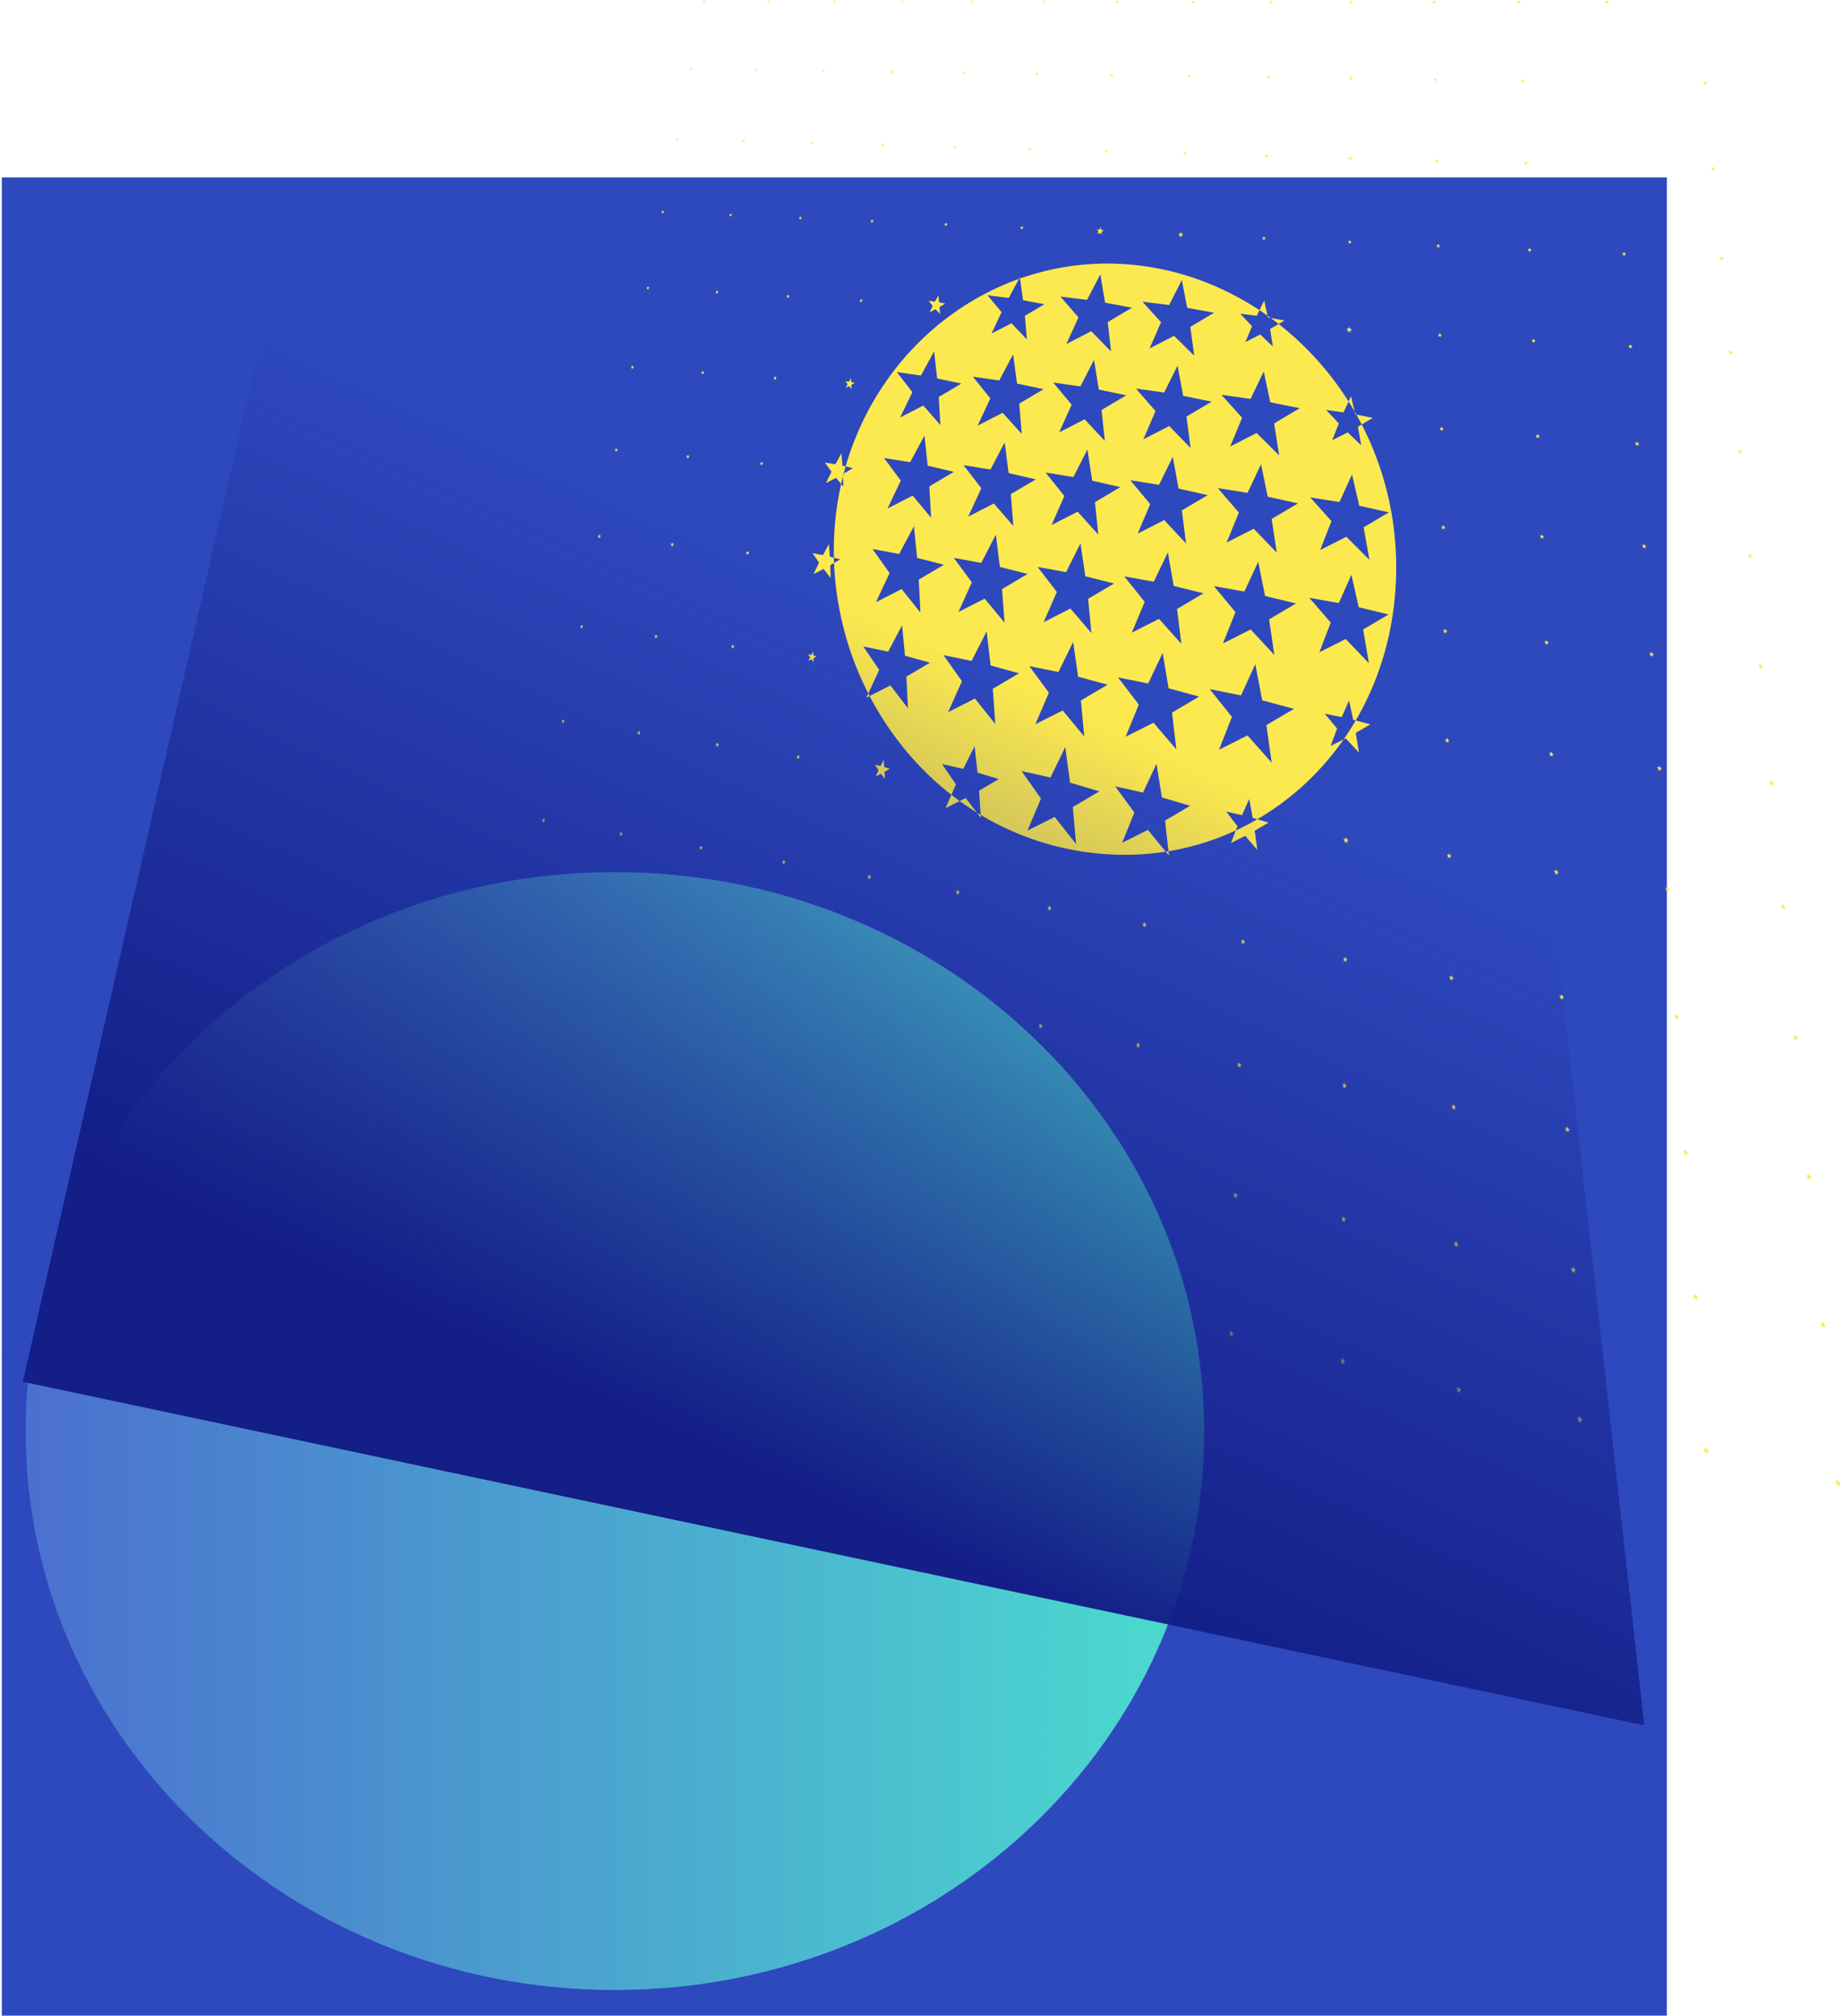 <?xml version="1.0" encoding="UTF-8"?>
<svg version="1.1" viewBox="0 0 658 720" xmlns="http://www.w3.org/2000/svg">
<defs>
<linearGradient id="b" x1="168.57" x2="797.14" y1="385.22" y2="385.22" gradientUnits="userSpaceOnUse">
<stop stop-color="#4bddcf" offset="0"/>
<stop stop-color="#4bddcf" stop-opacity="0" offset="1"/>
</linearGradient>
<linearGradient id="a" x1="-942.86" x2="-674.29" y1="698.08" y2="143.79" gradientTransform="matrix(1.028 0 0 1 23.215 14.286)" gradientUnits="userSpaceOnUse">
<stop stop-color="#131e87" offset="0"/>
<stop stop-color="#131e87" stop-opacity="0" offset="1"/>
</linearGradient>
</defs>
<g transform="translate(0 -332.36)">
<g transform="matrix(.481 0 0 .472 536.65 433.05)" fill-rule="evenodd" stroke-width="0">
<path d="m-915.03-75.638h879.3l125.62 1148.5-1204.2-259.97z" fill="#131e87"/>
<g transform="matrix(1.028 0 0 1 31.145 0)">
<rect x="-1114.3" y="-79.066" width="1202.9" height="1391.4" fill="#2e48bd"/>
<path d="m-770.41 654.7 1.013 0.365 0.707-1.349-0.033 1.625 0.991 0.457-1.035 0.64-0.095 1.634-0.606-1.233-1.05 0.552 0.66-1.401-0.553-1.29m59.449 15.314 1.051 0.377 0.702-1.377-2e-3 1.662 1.031 0.47-1.053 0.651-0.066 1.671-0.649-1.263-1.071 0.561 0.653-1.431-0.595-1.322m61.584 15.864 1.091 0.389 0.696-1.407 0.032 1.701 1.072 0.485-1.073 0.662-0.034 1.709-0.695-1.295-1.093 0.571 0.644-1.462-0.641-1.354m63.836 16.444s1.134 0.402 1.134 0.402l0.689-1.438 0.068 1.741 1.116 0.5-1.093 0.674 7e-4 1.75-0.744-1.328-1.116 0.58 0.634-1.494-0.689-1.388m66.215 17.057 1.179 0.416 0.681-1.47 0.107 1.783 1.163 0.516-1.114 0.687 0.038 1.792-0.796-1.362-1.139 0.59 0.623-1.528-0.74-1.424m68.728 17.704 1.226 0.43 0.671-1.504s0.149 1.827 0.149 1.827l1.212 0.533-1.136 0.7 0.077 1.836-0.851-1.399-1.164 0.601 0.61-1.563-0.795-1.462m71.388 18.389 1.277 0.446 0.661-1.539 0.194 1.874 1.264 0.55-1.159 0.713 0.12 1.882-0.91-1.437-1.19 0.612 0.597-1.6-0.854-1.501m74.205 19.115s1.33 0.462 1.33 0.462l0.649-1.575 0.242 1.922 1.32 0.569-1.182 0.727 0.166 1.931-0.973-1.477-1.217 0.623 0.581-1.639-0.917-1.543m77.192 19.884 1.387 0.479 0.636-1.614 0.294 1.973s1.379 0.589 1.379 0.589l-1.207 0.741 0.216 1.982-1.041-1.519-1.245 0.634 0.564-1.679-0.984-1.586m80.363 20.701 1.448 0.497 0.621-1.654 0.351 2.026s1.441 0.61 1.441 0.61-1.232 0.756-1.232 0.756l0.27 2.035-1.113-1.563-1.274 0.646 0.545-1.721-1.055-1.632m83.733 21.57s1.512 0.516 1.512 0.516l0.604-1.697 0.412 2.083s1.508 0.632 1.508 0.632l-1.259 0.772 0.328 2.091-1.191-1.61-1.305 0.659 0.524-1.766-1.133-1.681m87.321 22.494s1.58 0.536 1.58 0.536l0.585-1.741 0.478 2.142 1.579 0.656s-1.287 0.788-1.287 0.788l0.391 2.151-1.274-1.66-1.338 0.672 0.5-1.813-1.215-1.732m91.144 23.478 1.654 0.558 0.564-1.788 0.549 2.205s1.656 0.681 1.656 0.681l-1.316 0.805 0.459 2.213-1.364-1.712s-1.372 0.686-1.372 0.686l0.474-1.862-1.304-1.786m95.223 24.529 1.732 0.581 0.54-1.837 0.626 2.271s1.737 0.707 1.737 0.707l-1.347 0.823 0.534 2.28-1.46-1.767-1.407 0.7 0.446-1.914-1.4-1.843m-964.11-339.4 0.993 0.328 0.685-1.29-0.024 1.54 0.972 0.415-1.009 0.624-0.085 1.549-0.599-1.157-1.024 0.542 0.639-1.338-0.548-1.212m58.206 13.429 1.029 0.338 0.68-1.316 6e-3 1.573 1.01 0.427-1.027 0.635-0.056 1.582-0.64-1.184-1.044 0.55 0.631-1.366-0.588-1.24m60.243 13.898s1.067 0.349 1.067 0.349l0.674-1.343 0.038 1.608 1.049 0.439-1.045 0.646-0.026 1.617-0.684-1.212-1.065 0.559 0.623-1.394-0.631-1.269m62.388 14.393 1.108 0.36 0.667-1.372 0.073 1.645 1.091 0.452-1.064 0.657 7e-3 1.654-0.731-1.242-1.087 0.569 0.613-1.424-0.677-1.3m64.649 14.915 1.151 0.372 0.659-1.401 0.11 1.683s1.135 0.466 1.135 0.466l-1.084 0.669 0.042 1.692-0.78-1.272-1.109 0.579 0.602-1.454-0.726-1.332m67.036 15.466 1.196 0.384 0.65-1.432 0.15 1.722 1.182 0.481-1.105 0.681 0.08 1.732-0.833-1.305-1.133 0.589 0.591-1.487-0.779-1.365m69.557 16.047 1.244 0.397 0.64-1.464 0.192 1.764 1.232 0.496-1.126 0.694 0.121 1.774-0.889-1.339-1.157 0.599 0.577-1.52-0.834-1.401m72.224 16.663 1.294 0.411 0.629-1.497 0.238 1.808 1.284 0.512s-1.149 0.707-1.149 0.707l0.164 1.817-0.948-1.374-1.182 0.61 0.563-1.555-0.893-1.438m75.046 17.314 1.348 0.425 0.616-1.532 0.288 1.853 1.34 0.529s-1.172 0.721-1.172 0.721l0.212 1.863-1.012-1.412-1.209 0.621 0.547-1.592-0.957-1.476m78.038 18.004 1.405 0.441 0.602-1.569 0.341 1.901s1.399 0.547 1.399 0.547l-1.196 0.735 0.262 1.911-1.081-1.451-1.237 0.632 0.529-1.631-1.024-1.517m81.212 18.736s1.465 0.457 1.465 0.457l0.586-1.607 0.398 1.952 1.462 0.566s-1.221 0.75-1.221 0.75l0.317 1.961-1.153-1.492s-1.266 0.644-1.266 0.644l0.509-1.671-1.097-1.56m84.584 19.514s1.53 0.474 1.53 0.474l0.569-1.647 0.46 2.004 1.528 0.587-1.247 0.765 0.376 2.014-1.232-1.536s-1.296 0.657-1.296 0.657l0.487-1.713s-1.175-1.605-1.175-1.605m88.17 20.341 1.598 0.493 0.549-1.69 0.527 2.06s1.6 0.608 1.6 0.608l-1.275 0.781 0.44 2.07-1.315-1.582-1.328 0.67 0.462-1.757s-1.258-1.652-1.258-1.652m91.989 21.222s1.671 0.512 1.671 0.512l0.527-1.734 0.599 2.119 1.676 0.631-1.303 0.798 0.509 2.128s-1.406-1.63-1.406-1.63l-1.362 0.683 0.435-1.804-1.348-1.702m-937.89-302.52 0.973 0.294 0.664-1.235-0.016 1.46 0.954 0.376-0.984 0.61-0.075 1.47-0.592-1.086-1 0.531 0.618-1.28-0.542-1.14m57.013 11.709 1.008 0.302 0.659-1.259 0.013 1.491 0.989 0.387-1.001 0.62-0.048 1.501-0.632-1.111-1.019 0.54 0.611-1.305-0.581-1.165m58.957 12.108 1.045 0.311 0.653-1.284 0.044 1.523 1.027 0.398-1.019 0.63-0.018 1.532-0.674-1.136-1.038 0.549 0.603-1.331-0.622-1.191m61.002 12.528s1.083 0.321 1.083 0.321l0.646-1.31 0.077 1.556 1.067 0.409-1.037 0.641 0.013 1.565-0.718-1.162-1.059 0.558 0.593-1.359-0.666-1.219m63.155 12.97 1.124 0.331 0.639-1.337 0.112 1.59 1.109 0.421-1.056 0.652 0.046 1.6-0.765-1.19s-1.08 0.567-1.08 0.567l0.583-1.387-0.713-1.247m65.424 13.436 1.167 0.342 0.63-1.365 0.15 1.626 1.154 0.433-1.075 0.664 0.083 1.636-0.815-1.219-1.103 0.577 0.572-1.416-0.762-1.277m67.818 13.928 1.212 0.353 0.621-1.395 0.191 1.664 1.2 0.447-1.096 0.676s0.121 1.674 0.121 1.674l-0.868-1.249s-1.126 0.587-1.126 0.587l0.559-1.447-0.815-1.309m70.345 14.447 1.26 0.365 0.61-1.425 0.234 1.703 1.25 0.461-1.117 0.688s0.163 1.713 0.163 1.713l-0.925-1.281s-1.15 0.597-1.15 0.597l0.546-1.479-0.871-1.341m73.017 14.996s1.311 0.377 1.311 0.377l0.598-1.457 0.281 1.744s1.303 0.475 1.303 0.475-1.139 0.701-1.139 0.701l0.207 1.754-0.985-1.314-1.175 0.608 0.53-1.512-0.931-1.376m75.844 15.576s1.365 0.39 1.365 0.39l0.585-1.49 0.331 1.787 1.359 0.491-1.161 0.715 0.255 1.797s-1.05-1.349-1.05-1.349-1.201 0.619-1.201 0.619l0.513-1.547-0.995-1.412m78.838 16.191 1.422 0.404 0.57-1.525 0.385 1.832 1.418 0.507-1.185 0.729 0.307 1.842-1.119-1.385-1.228 0.63 0.494-1.584-1.064-1.45m82.013 16.843 1.482 0.419 0.553-1.562 0.443 1.879 1.481 0.524-1.21 0.743 0.362 1.889-1.192-1.424-1.257 0.642 0.474-1.622-1.137-1.49m85.389 17.52s1.546 0.434 1.546 0.434l0.535-1.6 0.506 1.929s1.548 0.543 1.548 0.543l-1.236 0.758 0.422 1.939-1.271-1.464s-1.287 0.654-1.287 0.654l0.451-1.662-1.215-1.532m88.966 18.271 1.615 0.451 0.514-1.64 0.574 1.981s1.619 0.562 1.619 0.562l-1.262 0.774 0.487 1.992s-1.355-1.507-1.355-1.507l-1.319 0.667 0.426-1.704-1.299-1.576m-913.05-269.18 0.955 0.262 0.644-1.184-9e-3 1.387 0.936 0.341-0.961 0.596-0.066 1.397-0.585-1.021-0.976 0.522 0.599-1.226-0.536-1.073m55.865 10.138 0.988 0.27 0.639-1.206 0.02 1.415 0.97 0.35-0.977 0.605-0.04 1.425-0.623-1.043-0.994 0.53 0.592-1.249-0.574-1.095m57.723 10.475 1.023 0.277 0.633-1.229 0.049 1.444 1.006 0.359-0.993 0.615-0.012 1.454-0.663-1.066s-1.013 0.538-1.013 0.538l0.584-1.273-0.613-1.119m59.674 10.829 1.06 0.286 0.627-1.253 0.081 1.474 1.044 0.369-1.011 0.625 0.018 1.484-0.706-1.089-1.033 0.547 0.575-1.298-0.655-1.144m61.727 11.202 1.098 0.294 0.62-1.278 0.115 1.505 1.084 0.38-1.029 0.636 0.05 1.515-0.75-1.114-1.053 0.556 0.565-1.324-0.7-1.169m63.887 11.594 1.139 0.303 0.611-1.304 0.151 1.537 1.126 0.39-1.047 0.647 0.085 1.548-0.798-1.14-1.074 0.565 0.554-1.351-0.747-1.196m66.162 12.007 1.182 0.313 0.602-1.331 0.189 1.571 1.171 0.402-1.067 0.659 0.121 1.582-0.849-1.167-1.096 0.575 0.542-1.379-0.797-1.224m68.562 12.442 1.228 0.323 0.592-1.359 0.231 1.607s1.218 0.414 1.218 0.414l-1.087 0.67 0.161 1.617-0.902-1.195-1.119 0.585 0.529-1.408-0.851-1.254m71.094 12.901 1.276 0.333 0.581-1.388 0.275 1.643 1.268 0.426-1.107 0.683 0.203 1.654-0.96-1.225-1.143 0.595 0.515-1.439-0.907-1.284m73.769 13.387 1.327 0.345 0.568-1.418 0.322 1.682s1.321 0.44 1.321 0.44l-1.129 0.695 0.248 1.693-1.021-1.255-1.167 0.606 0.499-1.47-0.968-1.316m76.598 13.9 1.38 0.356 0.554-1.45 0.373 1.722 1.377 0.454-1.151 0.709 0.297 1.734-1.085-1.288-1.193 0.616 0.481-1.504-1.032-1.35m79.594 14.444s1.438 0.369 1.438 0.369l0.538-1.483 0.428 1.765 1.436 0.469-1.175 0.722 0.349 1.776-1.155-1.322-1.22 0.628 0.461-1.538-1.101-1.385m82.767 15.02 1.498 0.382 0.521-1.518 0.487 1.809 1.499 0.484-1.199 0.737 0.406 1.82s-1.229-1.357-1.229-1.357l-1.248 0.64 0.44-1.575-1.175-1.422m86.135 15.631 1.562 0.396 0.502-1.554 0.55 1.855s1.566 0.501 1.566 0.501l-1.224 0.752 0.466 1.867-1.308-1.395-1.278 0.652 0.416-1.613s-1.254-1.461-1.254-1.461m-889.52-238.93 0.936 0.233 0.625-1.136-1e-3 1.319 0.918 0.308-0.938 0.582-0.058 1.329-0.579-0.961-0.954 0.512 0.581-1.175-0.531-1.011m54.761 8.7 0.968 0.24 0.62-1.157 0.025 1.344 0.951 0.316-0.954 0.591-0.033 1.354-0.615-0.981-0.971 0.52 0.574-1.197-0.567-1.031m56.538 8.982 1.002 0.246 0.615-1.178 0.054 1.37 0.986 0.324-0.97 0.601-6e-3 1.381-0.653-1.001-0.989 0.528 0.566-1.219-0.605-1.052m58.403 9.279 1.037 0.253 0.608-1.2 0.084 1.397 1.022 0.333-0.986 0.611 0.023 1.408-0.694-1.022-1.008 0.537 0.558-1.242-0.645-1.075m56.758 6.811s4.019 0.973 4.019 0.973 2.253-4.577 2.253-4.577 0.438 5.335 0.438 5.335l3.981 1.281-3.764 2.33s0.204 5.401 0.204 5.401l-2.766-3.929-3.854 2.045s2.059-4.75 2.059-4.75-2.569-4.11-2.569-4.11m48.464-0.534s15.297 3.648 15.297 3.648l8.187-17.126 2.12 19.983s15.353 4.854 15.353 4.854l-14.213 8.791 1.26 20.587-10.943-15.037-14.567 7.703 7.52-17.958-10.014-15.445m57.385 5.267s20.93 4.94 20.93 4.94l10.661-23.043 3.49 26.919 21.158 6.599-19.185 11.858s2.358 27.961 2.358 27.961-15.44-20.479-15.44-20.479l-19.693 10.378 9.777-24.282s-14.056-20.85-14.056-20.85m67.64 11.601 20.152 4.731 9.73-21.82 3.898 25.524 20.38 6.297-18.112 11.187 2.83 26.462s-15.193-19.405-15.193-19.405l-18.631 9.786 8.848-22.972-13.903-19.79m80.25 19.116 11.42 2.682 5.201-12.162 2.495 14.248s11.464 3.526 11.464 3.526l-9.992 6.168 1.878 14.57-8.706-10.68-10.305 5.396 4.651-12.705-8.106-11.044m84.534 20.354 1.506 0.354 0.644-1.577 0.366 1.85s1.499 0.459 1.499 0.459l-1.281 0.79 0.282 1.864-1.159-1.365s-1.325 0.692-1.325 0.692l0.566-1.633-1.099-1.433m74.76 12.024s1.341 0.313 1.341 0.313l0.539-1.381 0.362 1.622 1.338 0.405-1.119 0.69 0.288 1.634-1.054-1.199-1.16 0.603 0.468-1.43-1.003-1.258m77.349 12.28s1.395 0.324 1.395 0.324l0.524-1.411 0.414 1.66 1.394 0.418-1.141 0.703 0.337 1.672-1.12-1.229s-1.185 0.614-1.185 0.614l0.45-1.462-1.068-1.29m80.307 12.759 1.452 0.335 0.508-1.442 0.469 1.7 1.453 0.431-1.164 0.716 0.39 1.712-1.19-1.26-1.212 0.626 0.43-1.494s-1.137-1.323-1.137-1.323m83.478 13.263 1.513 0.346 0.49-1.475 0.529 1.741 1.516 0.445-1.188 0.73 0.447 1.754s-1.264-1.293-1.264-1.293l-1.24 0.637 0.407-1.529-1.211-1.357m-867.19-211.43 0.919 0.207 0.607-1.092 5e-3 1.255 0.902 0.278-0.917 0.569-0.051 1.266s-0.572-0.905-0.572-0.905l-0.933 0.503 0.564-1.128s-0.525-0.953-0.525-0.953m53.699 7.383 0.95 0.212 0.603-1.111 0.031 1.278 0.933 0.285-0.932 0.578-0.026 1.289s-0.606-0.923-0.606-0.923l-0.949 0.511 0.557-1.148s-0.559-0.972-0.559-0.972m55.4 7.617 0.982 0.218 0.597-1.13 0.058 1.302 0.966 0.292-0.947 0.587-4.2e-4 1.313s-0.643-0.941-0.643-0.941l-0.966 0.519 0.55-1.168s-0.596-0.991-0.596-0.991m55.647 6.713s2.282 0.502 2.282 0.502 1.329-2.587 1.329-2.587l0.196 2.982s2.253 0.674 2.253 0.674l-2.166 1.343 0.062 3.014s-1.535-2.163-1.535-2.163l-2.215 1.185 1.219-2.677s-1.425-2.273-1.425-2.273m39.848-5.897 17.962 3.874 10.03-20.019s2.082 23.095 2.082 23.095l18.058 5.285-16.996 10.529 1.061 23.925-12.63-17.263-17.387 9.27 9.287-21.024-11.465-17.673m57.919 6.526s20.315 4.346 20.315 4.346l10.824-22.277 2.9 25.727 20.5 5.929-18.922 11.715 1.776 26.735-14.668-19.325-19.391 10.307 9.983-23.442s-13.317-19.715-13.317-19.715m61.971 8.29s21.038 4.47 21.038 4.47l10.668-22.695 3.558 26.24 21.271 6.087-19.254 11.913s2.422 27.28 2.422 27.28-15.553-19.747-15.553-19.747l-19.768 10.475 9.778-23.892-14.161-20.131m64.078 8.572 21.799 4.6 10.495-23.128 4.26 26.772 22.084 6.252-19.598 12.117 3.113 27.847-16.492-20.186-20.159 10.649 9.554-24.359-15.055-20.564m66.295 8.869 22.6 4.736 10.304-23.579 5.008 27.327s22.94 6.425 22.94 6.425l-19.954 12.329 3.852 28.437-17.488-20.645-20.567 10.829 9.307-24.845-16.003-21.015m83.085 18.586 12.272 2.576 5.266-12.592 3.013 14.616 12.347 3.445-10.537 6.507 2.364 14.97-9.573-10.858-10.89 5.718 4.668-13.149-8.931-11.232m86.707 19.222 1.305 0.274 0.525-1.316 0.351 1.53 1.301 0.361-1.089 0.672 0.279 1.542-1.025-1.118-1.129 0.591 0.456-1.362-0.975-1.175m75.163 10.33 1.356 0.283 0.511-1.344 0.4 1.564s1.354 0.372 1.354 0.372l-1.11 0.684 0.326 1.577-1.087-1.144-1.153 0.601 0.439-1.391-1.036-1.203m77.988 10.722 1.41 0.292 0.496-1.373 0.453 1.6 1.41 0.383-1.131 0.697 0.376 1.612-1.153-1.172-1.178 0.612 0.42-1.421-1.102-1.232m80.98 11.134 1.467 0.302 0.479-1.403 0.509 1.637s1.469 0.395 1.469 0.395l-1.154 0.71 0.43 1.65-1.223-1.201-1.204 0.623 0.399-1.452s-1.171-1.262-1.171-1.262m-845.98-186.4 0.902 0.182 0.59-1.05 0.011 1.196 0.885 0.251-0.896 0.557-0.044 1.207-0.565-0.853-0.912 0.494 0.548-1.084s-0.519-0.9-0.519-0.9m52.675 6.174 0.931 0.187 0.586-1.067 0.035 1.217 0.916 0.257-0.91 0.566-0.02 1.228s-0.598-0.869-0.598-0.869l-0.928 0.502 0.541-1.102s-0.552-0.917-0.552-0.917m54.305 6.365 0.962 0.192 0.581-1.086 0.062 1.238 0.947 0.263-0.925 0.574 5e-3 1.25s-0.633-0.886-0.633-0.886l-0.944 0.509 0.534-1.121s-0.587-0.934-0.587-0.934m48.102 0.952 7.507 1.475s4.346-8.337 4.346-8.337 0.686 9.517 0.686 9.517l7.455 2.035-7.14 4.43s0.247 9.705 0.247 9.705l-5.104-6.895-7.299 3.923 4.002-8.662s-4.699-7.192-4.699-7.192m43.372-3.098 19.214 3.707 10.664-20.989 2.302 23.973 19.346 5.179-18.158 11.259 1.215 24.902s-13.577-17.765-13.577-17.765l-18.579 9.954 9.878-22.046s-12.305-18.175-12.305-18.175m58.671 6.67s19.871 3.807 19.871 3.807l10.529-21.361 2.892 24.421 20.045 5.307-18.464 11.442s1.794 25.379 1.794 25.379l-14.375-18.127-18.925 10.111 9.699-22.445-13.067-18.534m60.586 6.888s20.56 3.91 20.56 3.91l10.38-21.746 3.521 24.887s20.78 5.441 20.78 5.441l-18.78 11.63 2.411 25.874-15.219-18.503-19.284 10.273 9.504-22.859-13.872-18.906m62.595 7.116 21.285 4.019 10.214-22.146 4.189 25.37 21.553 5.582-19.106 11.825 3.069 26.388-16.113-18.896-19.657 10.441 9.289-23.289-14.725-19.293m64.707 7.356s22.047 4.133 22.047 4.133l10.032-22.56 4.902 25.871s22.368 5.728 22.368 5.728l-19.445 12.027 3.772 26.922s-17.06-19.304-17.06-19.304l-20.044 10.613 9.055-23.735-15.627-19.696m68.985 8.878 21.261 3.962 9.143-21.392 5.261 24.559s21.578 5.47 21.578 5.47l-18.393 11.369 4.191 25.509-16.774-18.309-19 10.029 8.17-22.485-15.437-18.713m96.48 24.25 1.27 0.239 0.512-1.257 0.341 1.445 1.266 0.322-1.06 0.655 0.271 1.458-0.997-1.043-1.099 0.579 0.444-1.299-0.948-1.098m73.122 8.57 1.318 0.246 0.498-1.282 0.388 1.476 1.316 0.331s-1.08 0.667-1.08 0.667l0.315 1.489-1.056-1.067-1.122 0.589 0.428-1.325-1.007-1.123m75.799 8.884s1.369 0.254 1.369 0.254l0.484-1.308 0.437 1.508 1.369 0.34-1.1 0.679 0.363 1.521-1.118-1.091-1.145 0.599 0.41-1.353-1.068-1.149m78.626 9.216 1.423 0.262 0.468-1.336 0.49 1.541 1.425 0.35-1.122 0.691 0.413 1.555-1.184-1.117-1.17 0.61 0.391-1.381-1.134-1.175m-825.79-163.57 0.886 0.16 0.575-1.011 0.016 1.14 0.87 0.225-0.877 0.545-0.037 1.152s-0.558-0.805-0.558-0.805l-0.893 0.486 0.532-1.042-0.514-0.85m51.688 5.063 0.914 0.163 0.57-1.027 0.04 1.159 0.899 0.23-0.89 0.553-0.015 1.171s-0.59-0.819-0.59-0.819l-0.908 0.493 0.526-1.059s-0.545-0.865-0.545-0.865m53.252 5.216 0.943 0.167 0.565-1.044 0.065 1.179 0.929 0.236-0.904 0.562 9e-3 1.191s-0.624-0.834-0.624-0.834l-0.923 0.5 0.519-1.077s-0.579-0.881-0.579-0.881m46.83-0.044 7.598 1.329s4.368-8.274 4.368-8.274 0.726 9.354 0.726 9.354l7.547 1.882-7.207 4.476 0.282 9.547s-5.186-6.703-5.186-6.703l-7.37 3.979 4.019-8.589s-4.777-7.001-4.777-7.001m42.75-3.434s18.817 3.231 18.817 3.231l10.379-20.162 2.317 22.801 18.941 4.628-17.735 11.006 1.255 23.686s-13.33-16.695-13.33-16.695l-18.151 9.771 9.603-21.148-12.096-17.119m57.432 5.434 19.445 3.313 10.249-20.506 2.882 23.209 19.609 4.737-18.026 11.181s1.809 24.12 1.809 24.12l-14.093-17.019-18.481 9.922 9.431-21.516s-12.825-17.44-12.825-17.44m59.261 5.607s20.103 3.399 20.103 3.399l10.106-20.862 3.483 23.632 20.31 4.85-18.328 11.361s2.398 24.57 2.398 24.57l-14.899-17.356-18.823 10.078 9.244-21.898-13.595-17.774m61.18 5.788s20.795 3.489 20.795 3.489l9.948-21.23 4.121 24.07 21.048 4.968-18.639 11.547 3.026 25.036-15.751-17.706-19.178 10.239 9.039-22.293-14.408-18.121m63.193 5.979 21.521 3.582 9.774-21.612 4.8 24.524s21.823 5.092 21.823 5.092l-18.961 11.739 3.695 25.521-16.652-18.069-19.547 10.406 8.815-22.703-15.268-18.48m66.812 7.059 21.122 3.492 9.079-20.86 5.23 23.694s21.434 4.947 21.434 4.947l-18.269 11.304 4.166 24.626-16.664-17.452-18.872 10.017 8.112-21.9-15.339-17.868m94.542 21.805 1.237 0.207 0.499-1.202 0.332 1.367s1.233 0.285 1.233 0.285l-1.033 0.639 0.263 1.38s-0.971-0.975-0.971-0.975l-1.071 0.567 0.433-1.241-0.923-1.028m71.192 6.974 1.283 0.213 0.486-1.225 0.376 1.395 1.281 0.293-1.052 0.65 0.305 1.408-1.026-0.996-1.092 0.577 0.418-1.265-0.979-1.05m73.73 7.222s1.331 0.219 1.331 0.219l0.473-1.249 0.423 1.424 1.331 0.301-1.071 0.662 0.35 1.437-1.085-1.017-1.115 0.587 0.401-1.29-1.037-1.073m76.405 7.484 1.382 0.225 0.458-1.274 0.473 1.454 1.384 0.309-1.091 0.673 0.398 1.467-1.148-1.04-1.138 0.597 0.383-1.316-1.099-1.096m-806.54-142.69 0.87 0.139s0.559-0.974 0.559-0.974l0.021 1.088 0.855 0.202-0.858 0.534-0.032 1.1-0.551-0.76-0.874 0.477 0.518-1.003s-0.508-0.804-0.508-0.804m50.737 4.041 0.897 0.142 0.555-0.989 0.044 1.106 0.882 0.206-0.871 0.542-0.01 1.118s-0.582-0.773-0.582-0.773l-0.888 0.484 0.512-1.019-0.538-0.817m52.238 4.161 0.925 0.145 0.55-1.005 0.068 1.124 0.912 0.21-0.884 0.55 0.013 1.136s-0.614-0.786-0.614-0.786l-0.903 0.491 0.505-1.035s-0.571-0.831-0.571-0.831m51.871 3.051s2.544 0.396 2.544 0.396 1.451-2.719 1.451-2.719 0.25 3.045 0.25 3.045l2.514 0.573-2.396 1.489 0.101 3.085s-1.731-2.137-1.731-2.137l-2.451 1.33s1.328-2.807 1.328-2.807l-1.609-2.254m37.177-6.941 17.392 2.638 9.535-18.29 2.192 20.481s17.483 3.888 17.483 3.888l-16.335 10.146 1.21 21.243-12.333-14.787s-16.723 9.043-16.723 9.043l8.803-19.14-11.224-15.222m54.956 3.499 19.037 2.86 9.984-19.706 2.87 22.08s19.191 4.213 19.191 4.213l-17.61 10.932s1.82 22.949 1.82 22.949l-13.821-15.994s-18.058 9.74-18.058 9.74l9.178-20.648-12.591-16.427m57.993 4.435 19.666 2.93 9.847-20.035 3.445 22.465s19.862 4.308 19.862 4.308l-17.897 11.104 2.384 23.359-14.592-16.295s-18.384 9.89-18.384 9.89l8.998-21s-13.328-16.726-13.328-16.726m59.826 4.575 20.326 3.003 9.695-20.375 4.054 22.863 20.565 4.407-18.193 11.281 2.983 23.783-15.405-16.607-18.723 10.045 8.801-21.364-14.105-17.036m61.748 4.722s21.019 3.079 21.019 3.079l9.529-20.728 4.702 23.276 21.304 4.51-18.5 11.465 3.621 24.222-16.264-16.931-19.073 10.205 8.587-21.742s-14.925-17.357-14.925-17.357m75.632 11.458s12.573 1.843 12.573 1.843l5.39-12.198 3.094 13.713 12.654 2.664-10.794 6.686 2.43 14.087s-9.815-9.834-9.815-9.834l-11.157 5.955 4.778-12.7-9.153-10.216m81.81 13.515 1.206 0.177 0.487-1.151 0.323 1.295 1.202 0.252-1.007 0.624 0.256 1.308-0.946-0.912-1.044 0.556 0.423-1.186s-0.9-0.963-0.9-0.963m69.362 5.525 1.249 0.182 0.475-1.172 0.365 1.32 1.247 0.258-1.025 0.634 0.296 1.334-0.999-0.93-1.064 0.565 0.408-1.208s-0.952-0.983-0.952-0.983m71.77 5.717s1.295 0.187 1.295 0.187l0.462-1.194 0.409 1.346 1.295 0.265-1.043 0.645 0.338 1.36-1.054-0.949s-1.086 0.575-1.086 0.575l0.392-1.231-1.008-1.003m74.306 5.919 1.343 0.193 0.448-1.217 0.456 1.373 1.345 0.272s-1.062 0.656-1.062 0.656l0.384 1.387-1.114-0.97s-1.108 0.585-1.108 0.585l0.375-1.255-1.066-1.024m-788.22-123.6 0.855 0.12s0.545-0.939 0.545-0.939l0.025 1.04 0.84 0.18-0.84 0.523-0.026 1.052s-0.544-0.718-0.544-0.718l-0.856 0.469s0.504-0.967 0.504-0.967-0.502-0.761-0.502-0.761m49.819 3.1 0.881 0.122s0.541-0.953 0.541-0.953l0.047 1.056 0.867 0.184-0.853 0.531-5e-3 1.068s-0.574-0.73-0.574-0.73l-0.87 0.476 0.498-0.981s-0.532-0.773-0.532-0.773m51.261 3.19 0.908 0.125 0.536-0.968 0.07 1.073 0.895 0.187-0.865 0.538 0.017 1.085-0.605-0.742-0.884 0.483 0.491-0.996s-0.563-0.786-0.563-0.786m52.767 3.284 0.936 0.128s0.531-0.983 0.531-0.983l0.095 1.09 0.924 0.191-0.878 0.546 0.04 1.103s-0.638-0.754-0.638-0.754l-0.899 0.49 0.484-1.012s-0.595-0.799-0.595-0.799m49.94 0.782 4.538 0.61 2.467-4.689 0.573 5.202s4.501 0.916 4.501 0.916l-4.203 2.613s0.311 5.291 0.311 5.291-3.174-3.624-3.174-3.624l-4.308 2.341 2.248-4.844s-2.952-3.817-2.952-3.817m42.516-4.23s15.351 2.02 15.351 2.02l8.007-15.609 2.34 17.319 15.419 3.071-14.129 8.778s1.486 17.91 1.486 17.91l-11.117-12.314-14.495 7.854 7.33-16.284-10.193-12.744m52.672 0.992s19.247 2.499 19.247 2.499l9.6-19.261 3.406 21.379s19.432 3.809 19.432 3.809l-17.486 10.858 2.368 22.232-14.296-15.312s-17.965 9.709-17.965 9.709l8.764-20.161-13.07-15.753m59.356 3.92 19.23 2.476 9.145-18.938 3.857 21.033s19.435 3.764 19.435 3.764l-17.179 10.662 2.839 21.86s-14.569-15.065-14.569-15.065l-17.682 9.531 8.29-19.817-13.365-15.506m70.596 9.067 11.918 1.535 5.381-11.551 2.653 12.84 11.972 2.304-10.402 6.452 2.013 13.194-9.122-9.081-10.731 5.771 4.808-12.008-8.491-9.457m76.607 11.074s1.61 0.208 1.61 0.208l0.688-1.535 0.393 1.708s1.603 0.307 1.603 0.307l-1.369 0.849 0.303 1.729-1.24-1.188s-1.416 0.76-1.416 0.76l0.604-1.582-1.175-1.256m66.055 4.394 1.176 0.15 0.475-1.103 0.315 1.228 1.172 0.222-0.983 0.609 0.249 1.242-0.922-0.854-1.018 0.545 0.413-1.136s-0.877-0.903-0.877-0.903m67.623 4.208s1.217 0.154 1.217 0.154l0.464-1.122 0.354 1.25 1.215 0.227-1 0.619 0.287 1.265-0.972-0.87-1.038 0.554 0.399-1.156-0.927-0.921m69.912 4.351s1.261 0.158 1.261 0.158l0.452-1.143 0.396 1.274 1.26 0.232-1.017 0.629 0.327 1.288-1.025-0.887-1.058 0.563 0.384-1.177-0.98-0.939m72.319 4.501 1.306 0.163 0.438-1.163 0.441 1.298 1.308 0.238-1.035 0.64 0.37 1.313-1.081-0.905-1.079 0.573 0.367-1.199-1.035-0.957m-770.69-106.1 0.84 0.102s0.531-0.906 0.531-0.906 0.029 0.994 0.029 0.994l0.826 0.16-0.823 0.513-0.021 1.007s-0.538-0.679-0.538-0.679l-0.839 0.462 0.491-0.932s-0.497-0.72-0.497-0.72m48.933 2.233 0.865 0.104s0.527-0.92 0.527-0.92l0.05 1.009 0.852 0.163-0.835 0.52-1e-3 1.022s-0.566-0.689-0.566-0.689l-0.852 0.468 0.485-0.946s-0.525-0.731-0.525-0.731m50.32 2.296 0.891 0.106s0.522-0.933 0.522-0.933l0.073 1.025 0.878 0.166-0.847 0.528 0.02 1.037s-0.596-0.7-0.596-0.7l-0.866 0.475 0.479-0.96-0.555-0.743m51.766 2.362 0.919 0.108s0.517-0.947 0.517-0.947l0.097 1.04 0.907 0.169-0.86 0.535 0.043 1.053s-0.628-0.711-0.628-0.711l-0.88 0.481s0.472-0.974 0.472-0.974-0.586-0.754-0.586-0.754m53.276 2.431 0.947 0.11s0.512-0.962 0.512-0.962l0.122 1.057 0.936 0.172-0.873 0.543 0.067 1.069s-0.661-0.723-0.661-0.723l-0.895 0.488s0.464-0.989 0.464-0.989-0.619-0.767-0.619-0.767m54.852 2.503 0.977 0.113s0.505-0.976 0.505-0.976l0.148 1.073 0.967 0.176-0.886 0.551 0.092 1.086s-0.696-0.734-0.696-0.734l-0.91 0.495 0.456-1.004s-0.653-0.779-0.653-0.779m55.288 1.931s1.972 0.225 1.972 0.225l0.976-1.941 0.345 2.134s1.957 0.35 1.957 0.35l-1.762 1.095 0.233 2.163-1.435-1.464-1.813 0.985 0.876-1.998s-1.349-1.55-1.349-1.55m58.941 3.047 1.43 0.162 0.675-1.385 0.283 1.524 1.42 0.251-1.257 0.781 0.202 1.543-1.061-1.045s-1.295 0.702-1.295 0.702l0.602-1.425-1-1.107m60.521 2.997 1.074 0.12 0.483-1.024 0.238 1.127 1.068 0.186-0.928 0.576 0.177 1.141-0.812-0.772-0.959 0.518 0.427-1.054-0.768-0.819m61.915 2.825 1.11 0.123 0.474-1.041 0.271 1.146 1.105 0.19-0.944 0.586 0.209 1.16-0.855-0.786-0.976 0.526 0.416-1.071s-0.811-0.833-0.811-0.833m63.894 2.916s1.147 0.126 1.147 0.126l0.464-1.058 0.307 1.166 1.144 0.194-0.959 0.595 0.243 1.18-0.9-0.8-0.994 0.534 0.404-1.089-0.856-0.848m65.969 3.011 1.187 0.129 0.454-1.076 0.344 1.186 1.185 0.198-0.975 0.605 0.279 1.201-0.947-0.815-1.013 0.543 0.39-1.107-0.903-0.864m68.147 3.11 1.228 0.132 0.442-1.095 0.384 1.207 1.228 0.203-0.992 0.614 0.317 1.222-0.998-0.83-1.032 0.552 0.376-1.127-0.953-0.879m70.435 3.214 1.272 0.135 0.429-1.114 0.427 1.229 1.273 0.207-1.009 0.625 0.358 1.244-1.051-0.845-1.052 0.561 0.36-1.147-1.006-0.896m-753.93-90.035s0.826 0.086 0.826 0.086 0.518-0.875 0.518-0.875 0.033 0.952 0.033 0.952l0.812 0.141-0.807 0.503s-0.017 0.964-0.017 0.964-0.531-0.642-0.531-0.642l-0.822 0.454s0.478-0.9 0.478-0.9-0.491-0.683-0.491-0.683m48.077 1.433s0.85 0.087 0.85 0.087 0.514-0.888 0.514-0.888 0.053 0.965 0.053 0.965l0.837 0.144-0.818 0.51s2e-3 0.978 2e-3 0.978-0.559-0.652-0.559-0.652l-0.835 0.46s0.473-0.912 0.473-0.912l-0.518-0.692m49.411 1.472s0.875 0.089 0.875 0.089 0.51-0.9 0.51-0.9 0.075 0.979 0.075 0.979l0.863 0.146-0.83 0.517 0.023 0.992-0.588-0.661-0.848 0.467s0.467-0.925 0.467-0.925-0.547-0.703-0.547-0.703m50.802 1.514s0.901 0.09 0.901 0.09l0.505-0.913s0.098 0.994 0.098 0.994l0.89 0.149-0.842 0.524 0.045 1.007s-0.618-0.671-0.618-0.671l-0.862 0.473s0.46-0.939 0.46-0.939-0.577-0.713-0.577-0.713m52.252 1.557 0.929 0.092s0.499-0.927 0.499-0.927l0.122 1.009 0.918 0.151-0.854 0.532 0.068 1.022s-0.65-0.681-0.65-0.681l-0.876 0.48s0.453-0.953 0.453-0.953-0.608-0.724-0.608-0.724m53.765 1.602 0.957 0.094s0.493-0.941 0.493-0.941l0.147 1.024 0.948 0.154-0.867 0.539 0.092 1.037s-0.683-0.692-0.683-0.692l-0.89 0.487s0.445-0.967 0.445-0.967-0.642-0.735-0.642-0.735m55.345 1.649 0.987 0.096s0.487-0.955 0.487-0.955l0.174 1.04 0.978 0.157-0.88 0.547 0.118 1.053-0.718-0.703-0.905 0.494 0.436-0.982-0.676-0.747m56.995 1.698 1.018 0.098s0.479-0.97 0.479-0.97l0.203 1.056 1.011 0.159-0.894 0.556 0.145 1.07-0.755-0.714-0.921 0.501s0.427-0.997 0.427-0.997-0.713-0.759-0.713-0.759m58.721 1.75 1.051 0.1s0.472-0.985 0.472-0.985l0.233 1.073 1.044 0.162-0.908 0.564 0.174 1.087-0.794-0.726-0.937 0.509 0.417-1.012s-0.752-0.771-0.752-0.771m60.526 1.804 1.085 0.102 0.463-1 0.265 1.09 1.08 0.166-0.922 0.573 0.204 1.104-0.835-0.738-0.954 0.516 0.406-1.028-0.792-0.784m62.415 1.86 1.121 0.104 0.454-1.016 0.299 1.108 1.117 0.169-0.937 0.582 0.237 1.123-0.878-0.75-0.971 0.524 0.394-1.045-0.835-0.797m64.394 1.919 1.158 0.106 0.444-1.033 0.335 1.127 1.156 0.172-0.952 0.591 0.271 1.141-0.924-0.763-0.989 0.533 0.382-1.062-0.88-0.811m135.12 4.026 1.239 0.111 0.421-1.068 0.413 1.165 1.24 0.179-0.985 0.61 0.346 1.181-1.022-0.79-1.026 0.55 0.353-1.098-0.978-0.839m-737.89-75.267 0.812 0.07s0.506-0.846 0.506-0.846 0.036 0.912 0.036 0.912l0.799 0.124-0.791 0.493-0.012 0.924s-0.525-0.608-0.525-0.608l-0.806 0.447s0.467-0.869 0.467-0.869-0.485-0.647-0.485-0.647m47.25 0.693 0.836 0.071s0.502-0.858 0.502-0.858 0.056 0.924 0.056 0.924l0.823 0.126-0.802 0.5s6e-3 0.937 6e-3 0.937-0.551-0.616-0.551-0.616l-0.819 0.453s0.461-0.881 0.461-0.881-0.512-0.656-0.512-0.656m48.534 0.712 0.86 0.072s0.497-0.87 0.497-0.87 0.077 0.937 0.077 0.937l0.848 0.128-0.813 0.507s0.026 0.95 0.026 0.95l-0.579-0.625-0.831 0.459 0.455-0.893-0.539-0.665m49.872 0.732 0.885 0.074 0.493-0.882 0.099 0.95 0.874 0.13-0.824 0.514s0.047 0.963 0.047 0.963l-0.609-0.634-0.844 0.465s0.449-0.905 0.449-0.905-0.568-0.675-0.568-0.675m51.266 0.752 0.911 0.075s0.487-0.894 0.487-0.894l0.122 0.964 0.901 0.132-0.836 0.521 0.069 0.977s-0.639-0.643-0.639-0.643l-0.858 0.472 0.442-0.918s-0.599-0.685-0.599-0.685m52.719 0.774 0.938 0.076 0.482-0.907 0.147 0.978 0.929 0.134-0.849 0.528s0.092 0.991 0.092 0.991l-0.671-0.653-0.872 0.478 0.434-0.931s-0.63-0.695-0.63-0.695m54.235 0.796 0.967 0.077s0.475-0.92 0.475-0.92 0.172 0.992 0.172 0.992l0.959 0.136-0.861 0.536 0.117 1.006-0.705-0.662-0.886 0.485s0.426-0.945 0.426-0.945-0.664-0.705-0.664-0.705m55.818 0.819 0.997 0.079s0.468-0.934 0.468-0.934l0.2 1.007 0.99 0.138-0.874 0.544 0.143 1.021-0.74-0.672-0.901 0.492s0.417-0.959 0.417-0.959l-0.699-0.716m57.47 0.843 1.028 0.08s0.461-0.948 0.461-0.948l0.229 1.022 1.022 0.141-0.888 0.552 0.171 1.036-0.778-0.683-0.916 0.499s0.407-0.974 0.407-0.974l-0.736-0.727m59.197 0.869 1.061 0.082s0.453-0.963 0.453-0.963l0.259 1.038 1.056 0.143-0.901 0.56 0.2 1.052-0.817-0.693-0.932 0.507s0.397-0.988 0.397-0.988l-0.775-0.738m61.003 0.895 1.095 0.083 0.444-0.977 0.292 1.054 1.091 0.145-0.916 0.569 0.231 1.069-0.858-0.704-0.949 0.515 0.386-1.004-0.816-0.75m62.893 0.923 1.131 0.085s0.434-0.993 0.434-0.993l0.326 1.071s1.128 0.148 1.128 0.148l-0.93 0.578 0.263 1.086-0.901-0.716-0.966 0.523 0.374-1.02-0.859-0.762m131.82 1.935 1.208 0.088 0.412-1.025 0.4 1.106 1.208 0.153-0.961 0.596 0.335 1.122-0.995-0.74-1.002 0.539 0.347-1.053-0.952-0.787m-722.54-61.678 0.799 0.056 0.494-0.819 0.039 0.874 0.786 0.108-0.776 0.484-9e-3 0.886s-0.519-0.576-0.519-0.576l-0.791 0.44s0.455-0.84 0.455-0.84-0.48-0.614-0.48-0.614m46.45 0.01 0.821 0.057s0.49-0.83 0.49-0.83 0.058 0.885 0.058 0.885l0.809 0.109-0.786 0.491 0.01 0.898s-0.544-0.583-0.544-0.583l-0.803 0.445s0.45-0.851 0.45-0.851-0.505-0.622-0.505-0.622m47.688 0.01 0.845 0.058 0.486-0.841s0.078 0.897 0.078 0.897l0.833 0.111-0.797 0.497 0.029 0.91s-0.571-0.591-0.571-0.591l-0.815 0.451s0.444-0.862 0.444-0.862-0.532-0.63-0.532-0.63m48.976 0.011 0.869 0.058 0.481-0.852 0.1 0.909 0.858 0.112-0.808 0.504s0.049 0.922 0.049 0.922l-0.599-0.599-0.828 0.457s0.438-0.874 0.438-0.874-0.56-0.639-0.56-0.639m50.317 0.011 0.894 0.059 0.476-0.864 0.122 0.922 0.884 0.114-0.819 0.511s0.07 0.935 0.07 0.935l-0.629-0.607-0.841 0.464s0.431-0.886 0.431-0.886l-0.589-0.648m51.714 0.011 0.92 0.06 0.47-0.876s0.146 0.935 0.146 0.935l0.911 0.115-0.831 0.518s0.093 0.948 0.093 0.948l-0.659-0.616-0.854 0.47s0.424-0.898 0.424-0.898-0.62-0.657-0.62-0.657m53.169 0.011 0.948 0.061s0.464-0.888 0.464-0.888l0.171 0.948 0.94 0.117-0.843 0.525s0.116 0.961 0.116 0.961l-0.692-0.624-0.868 0.477s0.416-0.911 0.416-0.911-0.652-0.666-0.652-0.666m54.688 0.012 0.976 0.062s0.458-0.901 0.458-0.901l0.197 0.961 0.969 0.119-0.856 0.533s0.141 0.975 0.141 0.975l-0.726-0.633-0.882 0.484s0.407-0.924 0.407-0.924l-0.685-0.675m56.272 0.012 1.006 0.063s0.45-0.914 0.45-0.914l0.224 0.975 1 0.12-0.868 0.54s0.168 0.989 0.168 0.989l-0.761-0.643-0.897 0.491s0.398-0.937 0.398-0.937l-0.721-0.685m57.926 0.013 1.038 0.064s0.443-0.927 0.443-0.927 0.254 0.989 0.254 0.989l1.033 0.122-0.882 0.548 0.196 1.004-0.799-0.652-0.912 0.498s0.388-0.951 0.388-0.951l-0.758-0.695m59.654 0.013 1.07 0.065 0.434-0.941 0.285 1.004 1.067 0.124-0.895 0.557 0.225 1.019-0.838-0.662-0.928 0.505s0.377-0.965 0.377-0.965l-0.797-0.706m61.46 0.013 1.104 0.066s0.425-0.955 0.425-0.955l0.317 1.02 1.102 0.126-0.909 0.565 0.256 1.034-0.88-0.672-0.944 0.513s0.366-0.98 0.366-0.98l-0.838-0.716m63.35 0.014 1.14 0.067s0.415-0.97 0.415-0.97l0.352 1.035 1.139 0.128-0.924 0.574 0.289 1.05-0.923-0.682-0.961 0.521 0.353-0.995-0.882-0.727m-379.08 643.22c-116.08-19.61-191.47-139.15-175.84-258.96 14.463-110.86 103.67-190.76 204.95-185.48 106.92 5.568 198.61 103.91 199.31 228.39 0.765 135.69-104.82 237.02-228.43 216.09" fill="#fce94f"/>
<path transform="matrix(1.355 0 0 1.352 -1325.5 348.84)" d="m797.14 385.22c0 172.79-140.71 312.86-314.29 312.86s-314.29-140.07-314.29-312.86 140.71-312.86 314.29-312.86 314.29 140.07 314.29 312.86z" fill="#4b70cf"/>
<path transform="matrix(-1.355 0 0 1.352 -17.377 348.84)" d="m797.14 385.22c0 172.79-140.71 312.86-314.29 312.86s-314.29-140.07-314.29-312.86 140.71-312.86 314.29-312.86 314.29 140.07 314.29 312.86z" fill="url(#b)"/>
</g>
<path d="m-899.47-56.209h879.3l125.62 1148.6-1204.2-260.04z" fill="url(#a)"/>
</g>
</g>
</svg>
